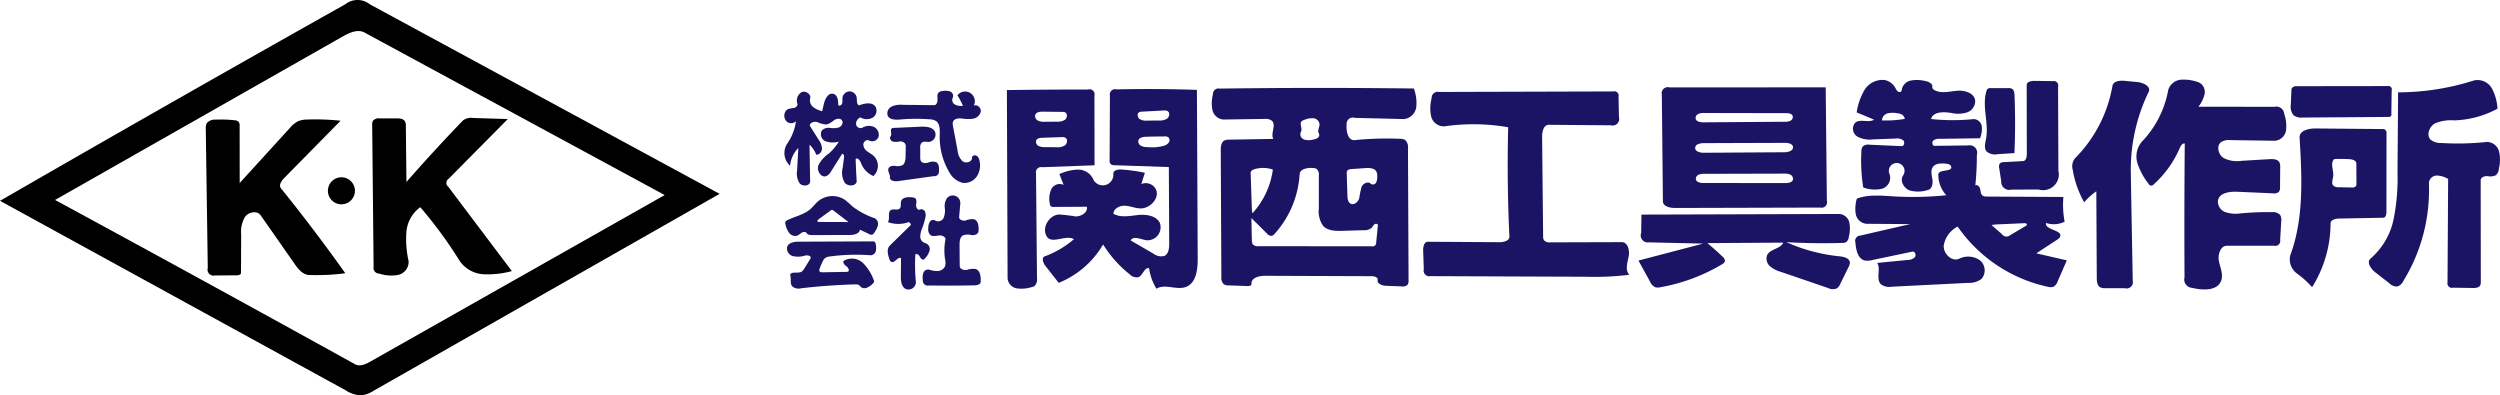 <svg xmlns="http://www.w3.org/2000/svg" width="432.967" height="68.479" viewBox="0 0 432.967 68.479">
  <g id="グループ_4" data-name="グループ 4" transform="translate(-120 224)">
    <g id="グループ_3" data-name="グループ 3" transform="translate(120 -224)">
      <path id="パス_14" data-name="パス 14" d="M226.394,336.476a2.341,2.341,0,1,0,2.361,3.463,2.341,2.341,0,0,0-2.361-3.463Z" transform="translate(-167.583 -305.75)"/>
      <path id="パス_16" data-name="パス 16" d="M198.329,327.833l9.77-9.928a40.735,40.735,0,0,0-5.643-.212,4.553,4.553,0,0,0-1.672.277,4.826,4.826,0,0,0-1.556,1.286l-8.6,9.433q-.006-4.935-.011-9.869a1.082,1.082,0,0,0-.178-.73,1.059,1.059,0,0,0-.708-.269,21.157,21.157,0,0,0-3.269-.105,1.8,1.8,0,0,0-1.534.618,1.855,1.855,0,0,0-.172,1q.172,12.03.344,24.062a1.04,1.04,0,0,0,1.236,1.308l3.792-.03c.31,0,.723-.1.724-.411q.015-3.328.031-6.656a5.088,5.088,0,0,1,.666-3.055c.631-.853,2.1-1.139,2.711-.269l5.881,8.418c.625.894,1.407,1.878,2.5,1.916a37.866,37.866,0,0,0,6.275-.3q-5.342-7.516-11.137-14.7C197.344,329.084,197.848,328.322,198.329,327.833Z" transform="translate(-149.116 -296.995)"/>
      <path id="パス_17" data-name="パス 17" d="M238.981,342.975a1,1,0,0,0,.982,1.195,6.709,6.709,0,0,0,3.253.226,2.306,2.306,0,0,0,1.827-2.382,17.416,17.416,0,0,1-.381-5.052,5.88,5.88,0,0,1,2.4-4.3A74.105,74.105,0,0,1,253.907,342a5.406,5.406,0,0,0,4.155,2.282,15.99,15.99,0,0,0,4.862-.553L251.9,329.108a.835.835,0,0,1,.069-1.36L262.222,317.4l-6-.185a2.315,2.315,0,0,0-1.783.447q-5.017,5.2-9.773,10.636-.05-4.841-.1-9.682a1.573,1.573,0,0,0-.163-.833c-.28-.448-.9-.5-1.431-.5l-2.922,0a1.344,1.344,0,0,0-1.17.4,1.324,1.324,0,0,0-.144.756Q238.858,330.71,238.981,342.975Z" transform="translate(-174.278 -296.781)"/>
      <path id="パス_19" data-name="パス 19" d="M180.583,347.414a5.224,5.224,0,0,0,2.187-.838l59.854-34.062-60.572-32.827a3.42,3.42,0,0,0-4.265,0Q147.8,296.533,118,313.722l59.841,32.8A5.24,5.24,0,0,0,180.583,347.414Zm-3.265-62.133c1.178-.669,2.628-1.349,3.819-.7l51.974,28.14-50.966,28.837c-.815.461-1.819.927-2.637.475q-25.927-14.342-51.974-28.462Z" transform="translate(-118 -278.941)"/>
    </g>
    <g id="グループ_2" data-name="グループ 2" transform="translate(255.826 -210.233)">
      <path id="パス_20" data-name="パス 20" d="M861.614,311.928a2.313,2.313,0,0,0,1.6.388l14.829-.107a.438.438,0,0,0,.5-.56l.059-4.042a.585.585,0,0,0-.7-.741l-15.683.02a1,1,0,0,0-.872.294.991.991,0,0,0-.117.519l-.095,2.357A2.322,2.322,0,0,0,861.614,311.928Z" transform="translate(-600.22 -305.725)" fill="#1b1464"/>
      <g id="グループ_1" data-name="グループ 1">
        <path id="パス_1" data-name="パス 1" d="M579.782,339.4a.985.985,0,0,0,1.178,1.2l27.079.109a47.537,47.537,0,0,0,7.337-.35c-.744-.783-.351-2.04-.122-3.1s-.11-2.552-1.19-2.549l-12.354.039a1.29,1.29,0,0,1-1.108-.362,1.269,1.269,0,0,1-.154-.727q-.087-8.6-.174-17.2c-.009-.884.266-2.075,1.149-2.068l10.756.083a1.138,1.138,0,0,0,1.4-1.418q-.036-1.779-.072-3.559a.741.741,0,0,0-.918-.886L582.4,308.7a1.053,1.053,0,0,0-1.259,1.11,6.634,6.634,0,0,0-.091,3.106,2.276,2.276,0,0,0,2.289,1.744,35.019,35.019,0,0,1,11.06.156q-.243,9.453.21,18.905c.036.754-.987,1.008-1.742,1l-12.383-.076c-.644,0-.832.872-.811,1.516Q579.729,337.787,579.782,339.4Z" transform="translate(-469.026 -306.543)" fill="#1b1464"/>
        <path id="パス_2" data-name="パス 2" d="M657.285,327c.009.892,1.2,1.165,2.093,1.163l25.172-.067a.944.944,0,0,0,1.129-1.191l-.2-19.631-27.019.011a1.07,1.07,0,0,0-1.361,1.272Q657.193,317.777,657.285,327Zm22.523-3.747c-.136.5-.79.6-1.306.6l-14.2-.012c-.527,0-1.205-.116-1.308-.634a.792.792,0,0,1,.486-.807,2.326,2.326,0,0,1,1-.149l13.779-.036a2.393,2.393,0,0,1,1.069.162A.817.817,0,0,1,679.808,323.252ZM663.45,311.863a2.365,2.365,0,0,1,1.009-.146l14.182.029c.436,0,.976.071,1.123.481a.737.737,0,0,1-.409.839,2.152,2.152,0,0,1-.994.167l-14.06.1c-.547,0-1.255-.117-1.353-.656A.806.806,0,0,1,663.45,311.863Zm.9,5.073,14.077-.048c.575,0,1.33.146,1.392.718.071.652-.823.9-1.479.907l-13.964.09c-.642,0-1.507-.2-1.5-.841S663.726,316.939,664.353,316.937Z" transform="translate(-505.118 -305.914)" fill="#1b1464"/>
        <path id="パス_3" data-name="パス 3" d="M651.521,360.062a1.868,1.868,0,0,0,.917.984,1.8,1.8,0,0,0,.875,0,31.7,31.7,0,0,0,10.637-3.946c.245-.145.513-.332.544-.615a.946.946,0,0,0-.388-.714q-1.28-1.237-2.655-2.37l13.143-.083c-.471,1.1-2.252,1.074-2.783,2.149a1.745,1.745,0,0,0,.5,1.953,5.115,5.115,0,0,0,1.91.973l8.141,2.786a1.828,1.828,0,0,0,1.522.059,1.806,1.806,0,0,0,.6-.8l1.416-2.881a1.584,1.584,0,0,0,.229-.8c-.058-.75-1.021-.992-1.77-1.066a29.674,29.674,0,0,1-9.217-2.453q4.823.275,9.657.131a1.318,1.318,0,0,0,.732-.168,1.332,1.332,0,0,0,.42-.888,5.608,5.608,0,0,0,.1-2.432,1.917,1.917,0,0,0-1.695-1.525l-34.317.106-.052,3.19a1.214,1.214,0,0,0,1.341,1.619l9.392.217-11.2,2.935Z" transform="translate(-501.587 -325.065)" fill="#1b1464"/>
        <path id="パス_4" data-name="パス 4" d="M426.5,355.1a3.246,3.246,0,0,0-1.56.154c-.523.085-1.217-.147-1.22-.676l-.027-3.632c0-.626.056-1.372.6-1.682a2.505,2.505,0,0,1,1.487-.039c.5.049,1.148-.149,1.193-.653.073-.81-.009-1.866-.788-2.1a3.06,3.06,0,0,0-1.452.224c-.486.1-1.154-.139-1.111-.633l.2-2.287a1.308,1.308,0,0,0-2.326-.928,2.475,2.475,0,0,0-.361,1.669,3.345,3.345,0,0,1-.2,1.713,1.035,1.035,0,0,1-1.453.469.693.693,0,0,0-.945.228,1.972,1.972,0,0,0-.254,1.047,1.455,1.455,0,0,0,.3,1.192c.394.351,1,.179,1.526.119s1.233.227,1.133.746a9.883,9.883,0,0,0-.061,3.375,2.386,2.386,0,0,1,.005,1.2,1.442,1.442,0,0,1-1.242.832,4.245,4.245,0,0,1-1.548-.241.882.882,0,0,0-.974.569,2.54,2.54,0,0,0-.093,1.217.874.874,0,0,0,1.084.963q3.938.063,7.877-.026c.446-.01,1.031-.145,1.059-.59C427.4,356.475,427.306,355.386,426.5,355.1Z" transform="translate(-393.336 -322.272)" fill="#1b1464"/>
        <path id="パス_5" data-name="パス 5" d="M513.086,312.936l7.128-.106a1.785,1.785,0,0,1,1.295.323c.784.755-.274,2.178.234,3.14l-7.649.128a1.792,1.792,0,0,0-.8.137c-.58.3-.652,1.084-.649,1.737q.052,10.933.105,21.864a1.537,1.537,0,0,0,.439,1.314,1.516,1.516,0,0,0,.82.187l3.3.119c.29.01.694-.091.662-.38-.113-1.023,1.3-1.408,2.326-1.4l18.5.069c.463,0,1.1.2,1.018.653-.124.677.811.987,1.5,1.012l2.654.1a1.214,1.214,0,0,0,1.028-.286,1.2,1.2,0,0,0,.173-.77q-.051-11.419-.1-22.837a1.71,1.71,0,0,0-.487-1.46,1.656,1.656,0,0,0-.893-.21,56.621,56.621,0,0,0-7.847.229c-1.164.115-1.507-1.544-1.4-2.708a1.08,1.08,0,0,1,1.416-1.143l8.471.206a2.4,2.4,0,0,0,2.175-2.078,7,7,0,0,0-.422-3.215q-16.8-.207-33.61.015a.965.965,0,0,0-1.178.98,6.2,6.2,0,0,0-.1,2.7A2.119,2.119,0,0,0,513.086,312.936Zm4.735,9.232c-.011-.337.361-.545.685-.64a5.266,5.266,0,0,1,3.161.073,13.953,13.953,0,0,1-3.538,7.577,7.423,7.423,0,0,1-.117-1.288Q517.917,325.029,517.822,322.168Zm16.7-.3c.137-.281.505-.339.817-.36l2.341-.161c.714-.049,1.59-.013,1.926.619a1.888,1.888,0,0,1,.138.936,1.774,1.774,0,0,1-.225,1,.613.613,0,0,1-.894.154c-.456-.491-1.331-.056-1.6.559a18.321,18.321,0,0,0-.4,1.965c-.2.64-.9,1.241-1.494.925-.46-.246-.532-.863-.548-1.383l-.119-3.829A.9.9,0,0,1,534.518,321.867Zm-7.881-8.615A1.047,1.047,0,0,1,527.1,313a3.506,3.506,0,0,1,1.552-.291,1.2,1.2,0,0,1,1.1.978c.045.564-.441,1.181-.118,1.646a.6.6,0,0,1-.178.769,1.751,1.751,0,0,1-.807.3,2.779,2.779,0,0,1-1.589-.015.961.961,0,0,1-.543-1.3C526.864,314.549,526.223,313.727,526.637,313.253Zm-4.655,19.466a16.89,16.89,0,0,0,4.316-10.288c.055-.957,1.362-1.17,2.318-1.1a1.289,1.289,0,0,1,.624.155,1.311,1.311,0,0,1,.387,1.145q0,2.878,0,5.756a4.236,4.236,0,0,0,.762,2.98c.806.855,2.133.88,3.306.845l3.7-.11a1.92,1.92,0,0,0,1.4-.427c.17-.186.265-.44.465-.593s.581-.1.6.148q-.151,1.5-.3,2.994a.61.61,0,0,1-.771.66l-19.58-.01a1.2,1.2,0,0,1-1.021-.332,1.186,1.186,0,0,1-.153-.664q-.059-1.938-.082-3.876l2.685,2.671a1.028,1.028,0,0,0,.808.413A.99.99,0,0,0,521.983,332.719Z" transform="translate(-437.052 -306.001)" fill="#1b1464"/>
        <path id="パス_6" data-name="パス 6" d="M462.318,321.78a8.472,8.472,0,0,0-3.158.772l.732,1.871a1.629,1.629,0,0,0-2.142.763,4.06,4.06,0,0,0-.248,2.492.709.709,0,0,0,.162.431.724.724,0,0,0,.521.133l5.74-.034c.185.967-.969,1.69-1.954,1.68a29.006,29.006,0,0,0-2.926-.338c-1.723.16-2.988,2.348-2.067,3.813.884,1.407,3.265-.372,4.7.465a16.388,16.388,0,0,1-5.051,2.969c-.6.22-.3,1.125.092,1.628l2.323,2.968a15.751,15.751,0,0,0,7.689-6.652,20.217,20.217,0,0,0,4.619,5.185,1.618,1.618,0,0,0,1.495.48c.788-.31,1.017-1.736,1.845-1.554a9.406,9.406,0,0,0,1.278,3.563c1.471-.942,3.51.308,5.137-.328,1.746-.683,2.018-3,2.009-4.873q-.069-14.623-.138-29.245-6.963-.24-13.932-.086a.909.909,0,0,0-1.133,1.071l-.056,11.2a.962.962,0,0,0,.138.616.972.972,0,0,0,.756.251l9.366.317.062,13.256c0,.808-.1,1.79-.83,2.129a2.171,2.171,0,0,1-1.912-.4l-3.935-2.282c.484-.841,1.732-.2,2.687-.034a2.261,2.261,0,0,0,2.383-2.972c-.625-1.3-2.375-1.541-3.811-1.388s-3,.5-4.245-.229c.035-.89,1.076-1.415,1.966-1.382s1.738.414,2.627.462c1.774.1,3.58-1.887,2.7-3.428a1.987,1.987,0,0,0-2.46-.792l.618-1.951a29.683,29.683,0,0,0-4.1-.568c-.592-.04-1.414.159-1.363.749a1.832,1.832,0,0,1-3.522.851A2.882,2.882,0,0,0,462.318,321.78Zm10.654-9.933a1.065,1.065,0,0,1,.491-.106l3.722-.2a1.206,1.206,0,0,1,.735.117c.421.279.3.985-.106,1.29a2.409,2.409,0,0,1-1.452.326l-1.99.018a2.138,2.138,0,0,1-1.328-.28C472.675,312.739,472.576,312.082,472.973,311.848Zm5.141,5.225a1.506,1.506,0,0,1-.811.564,7.691,7.691,0,0,1-2.852.25,2.553,2.553,0,0,1-1.126-.216.874.874,0,0,1-.485-.952c.152-.5.8-.613,1.329-.629q1.6-.047,3.2-.057a1.056,1.056,0,0,1,.635.131A.7.7,0,0,1,478.113,317.073Z" transform="translate(-411.513 -306.171)" fill="#1b1464"/>
        <path id="パス_7" data-name="パス 7" d="M811.265,319.283a11.662,11.662,0,0,0,1.91,3.51.683.683,0,0,0,.375.321.676.676,0,0,0,.544-.242,18.182,18.182,0,0,0,4.48-6.262c.169-.391.448-.864.869-.8q-.108,11.588-.042,23.177a1.446,1.446,0,0,0,1.306,1.826c1.833.437,4.322.563,5.022-1.187.432-1.08-.135-2.266-.366-3.406s.237-2.7,1.4-2.7l8.156,0a.853.853,0,0,0,1.046-1l.185-3.225a1.7,1.7,0,0,0-.19-1.107,1.655,1.655,0,0,0-1.341-.484,49.663,49.663,0,0,0-5.5.213,5.731,5.731,0,0,1-2.618-.207,1.966,1.966,0,0,1-1.306-2.062c.282-1.3,2.018-1.534,3.349-1.476l6.179.273a1.233,1.233,0,0,0,1.028-.272,1.22,1.22,0,0,0,.192-.793l.029-3.449a1.7,1.7,0,0,0-.147-.871c-.31-.539-1.062-.569-1.682-.533l-4.829.281a5.167,5.167,0,0,1-3.164-.49c-.909-.6-1.275-2.1-.409-2.752a2.584,2.584,0,0,1,1.626-.339l7.7.115a2.137,2.137,0,0,0,1.918-1.817,6.236,6.236,0,0,0-.313-2.824,1.368,1.368,0,0,0-1.685-1.243l-13.186-.012a5.31,5.31,0,0,0,1.082-2.232A1.821,1.821,0,0,0,821.8,305.2a7.383,7.383,0,0,0-3.021-.436,2.518,2.518,0,0,0-2.212,1.837A17.3,17.3,0,0,1,812,315.516,3.954,3.954,0,0,0,811.265,319.283Z" transform="translate(-576.897 -304.729)" fill="#1b1464"/>
        <path id="パス_8" data-name="パス 8" d="M862.006,345.737a15.251,15.251,0,0,1,2.617,2.363,20.857,20.857,0,0,0,3.2-11.034c0-.634.844-.842,1.478-.854l7.654-.141c.415-.008.543-.563.543-.978q.006-6.776.013-13.551a.853.853,0,0,0-.238-.728.841.841,0,0,0-.484-.1l-11.6-.105c-1.186-.011-2.8.392-2.729,1.577.406,6.875.779,13.986-1.629,20.438A3.056,3.056,0,0,0,862.006,345.737Zm6.461-19.825a23.213,23.213,0,0,1,2.672.022c.5.033,1.146.229,1.149.73q.01,1.727.021,3.454a.819.819,0,0,1-.1.491.831.831,0,0,1-.72.224l-2.224-.042a1.3,1.3,0,0,1-.963-.284c-.382-.416-.083-1.066-.021-1.627C868.394,327.855,867.7,326.6,868.467,325.911Z" transform="translate(-600.027 -312.13)" fill="#1b1464"/>
        <path id="パス_9" data-name="パス 9" d="M792.314,326.175a11.853,11.853,0,0,1,2.109-1.9l.078,14.986c0,.618.074,1.354.616,1.649a1.751,1.751,0,0,0,.846.141l3.366,0a1.1,1.1,0,0,0,1.4-1.312q-.167-9.333-.334-18.667a31.018,31.018,0,0,1,3.1-14.034c.441-.909-.926-1.585-1.933-1.681l-2.249-.216c-.832-.079-1.952.045-2.093.869a23.5,23.5,0,0,1-6.529,12.59,2.259,2.259,0,0,0-.343,2A17.254,17.254,0,0,0,792.314,326.175Z" transform="translate(-567.194 -304.91)" fill="#1b1464"/>
        <path id="パス_10" data-name="パス 10" d="M719.872,314.683a4.637,4.637,0,0,0,2.736.465l3.887-.142a1.708,1.708,0,0,1,1.28.3c.324.314.185,1.031-.266,1.012l-5.574-.248a1.419,1.419,0,0,0-1.127.278,1.375,1.375,0,0,0-.267.886,29.118,29.118,0,0,0,.321,6.243,5.721,5.721,0,0,0,3.193.235,1.975,1.975,0,0,0,1.378-2.507,1.361,1.361,0,1,1,2.338.176c-.617.889.089,2.2,1.094,2.6a5.47,5.47,0,0,0,3.194-.067c.718-.161.892-1.113.778-1.84s-.341-1.544.085-2.143c.465-.654,1.421-.649,2.22-.577.393.036.882.154.953.542.169.918-1.8.369-2.228,1.2a5.2,5.2,0,0,0,1.383,3.726,56.115,56.115,0,0,1-9.064.2c-2.162-.127-4.4-.367-6.433.386a6.065,6.065,0,0,0-.193,2.659,2.073,2.073,0,0,0,1.819,1.7l7.6.054-8.621,1.985a.92.92,0,0,0-.845,1.227c.083,1.256.416,2.82,1.644,3.1a2.956,2.956,0,0,0,1.245-.081l6.976-1.463c.446-.093.7.605.417.965a1.71,1.71,0,0,1-1.239.476l-5.265.514c.655,1.105-.288,2.8.631,3.7a2.427,2.427,0,0,0,1.859.422l13.192-.661a3.677,3.677,0,0,0,2.35-.672,2.251,2.251,0,0,0-.3-3.274,3.52,3.52,0,0,0-3.551-.241c-1.287.576-2.767-.882-2.673-2.289a4.545,4.545,0,0,1,2.414-3.277,25.531,25.531,0,0,0,15.6,10.419,1.622,1.622,0,0,0,1.015-.013,1.676,1.676,0,0,0,.708-.93l1.579-3.627-5.28-1.217,3.61-2.363a1.187,1.187,0,0,0,.514-.517c.452-1.194-2.659-1.121-2.454-2.382a4.234,4.234,0,0,0,3.237-.22,15.286,15.286,0,0,1-.216-4.278l-13.242-.072a1.247,1.247,0,0,1-.746-.163c-.331-.245-.334-.724-.423-1.127s-.48-.844-.841-.647a49.732,49.732,0,0,0,.262-5.244,1.3,1.3,0,0,0-1.5-1.676l-5.815.074c-.4.005-.517-.615-.24-.9a1.538,1.538,0,0,1,1.113-.313l6.991-.1a4.244,4.244,0,0,0,.31-2.049,1.457,1.457,0,0,0-1.42-1.27,35.536,35.536,0,0,1-7.367-.013c.348-1.313,2.2-1.266,3.538-1.048a5.135,5.135,0,0,0,2.692-.1,2.079,2.079,0,0,0,1.406-2.095c-.2-1.3-1.852-1.769-3.158-1.651s-2.709.518-3.867-.1c-.214-.114-.435-.313-.4-.553.1-.621-.7-.954-1.319-1.057a5.81,5.81,0,0,0-2.436-.053,1.982,1.982,0,0,0-1.551,1.687c-.008.271-.4.369-.633.222a1.651,1.651,0,0,1-.464-.658,2.71,2.71,0,0,0-1.87-1.352,3.65,3.65,0,0,0-3.48,1.751,10.727,10.727,0,0,0-1.342,3.871q1.522.6,3.018,1.257c-.976.584-2.434-.215-3.291.532A1.6,1.6,0,0,0,719.872,314.683Zm24.48,15.177,4.408-.195c.194-.009.465.058.444.251-.011.1-.111.171-.2.225l-2.739,1.621a.941.941,0,0,1-1.382-.205l-1.8-1.571A7.848,7.848,0,0,1,744.351,329.859Zm-19.3-19.209a3.727,3.727,0,0,1,1.639-.038,2.168,2.168,0,0,1,.866.235,1.09,1.09,0,0,1,.5.751,18.654,18.654,0,0,1-3.943.266A1.274,1.274,0,0,1,725.047,310.65Z" transform="translate(-533.998 -304.777)" fill="#1b1464"/>
        <path id="パス_11" data-name="パス 11" d="M886.765,335.783c-.765.611.037,1.8.809,2.4l2.448,1.908a1.814,1.814,0,0,0,1.363.545,1.762,1.762,0,0,0,1.03-.931,30.169,30.169,0,0,0,4.441-17.022,1.38,1.38,0,0,1,1.372-1.262,4.007,4.007,0,0,1,1.958.589q-.054,8.945-.107,17.891a.79.79,0,0,0,.99.939l3.385.053c.483.008,1.067-.041,1.29-.47a1.321,1.321,0,0,0,.1-.613q-.011-8.781-.022-17.562c0-.509.639-.752,1.147-.732a2.341,2.341,0,0,0,1.484-.149,1.722,1.722,0,0,0,.532-1.184,6.431,6.431,0,0,0,.024-2.913,2.2,2.2,0,0,0-2.139-1.668,47.217,47.217,0,0,1-7.948.176,2.645,2.645,0,0,1-1.758-.561c-.8-.8-.239-2.281.75-2.833a7.125,7.125,0,0,1,3.319-.519,16.838,16.838,0,0,0,7.5-2.02,8.374,8.374,0,0,0-.96-3.5,2.861,2.861,0,0,0-3.1-1.4,43.444,43.444,0,0,1-13.154,2.064q-.051,6.907-.1,13.814a36.532,36.532,0,0,1-.659,8.07A12.285,12.285,0,0,1,886.765,335.783Z" transform="translate(-612.027 -304.784)" fill="#1b1464"/>
        <path id="パス_12" data-name="パス 12" d="M766.64,319.466a.986.986,0,0,0-.123.832q.173,1.134.346,2.267a1.4,1.4,0,0,0,1.768,1.445l4.7-.017a2.73,2.73,0,0,0,3.435-3.261l-.056-14.507a.789.789,0,0,0-.915-1.007l-3.205-.039c-.561-.007-1.317.165-1.316.726q.01,5.973.021,11.946c0,.514-.146,1.2-.659,1.222l-3.307.175A.985.985,0,0,0,766.64,319.466Z" transform="translate(-556.104 -304.938)" fill="#1b1464"/>
        <path id="パス_13" data-name="パス 13" d="M762.086,316.305c-.141.746-.387,1.612.1,2.194a2.194,2.194,0,0,0,1.873.47l2.946-.187q.215-5,.012-10.014c-.017-.426-.08-.926-.452-1.135a1.267,1.267,0,0,0-.629-.107l-3.019,0a.855.855,0,0,0-.537.121.792.792,0,0,0-.23.411C761.352,310.707,762.6,313.589,762.086,316.305Z" transform="translate(-553.956 -306.033)" fill="#1b1464"/>
        <path id="パス_15" data-name="パス 15" d="M388.5,357.354a.593.593,0,0,0-.418-.106l-12.709.05c-.795,0-1.778.129-2.055.873a1.375,1.375,0,0,0,1,1.63,4.11,4.11,0,0,0,2.112-.1c.409-.091,1.044.026.95.435a.622.622,0,0,1-.089.186l-1.014,1.633a1.519,1.519,0,0,1-.471.542c-.621.368-1.71-.127-1.985.541.255.644-.077,1.483.374,2.007a1.729,1.729,0,0,0,1.544.321q4.653-.538,9.342-.672c.3-.009.666.014.825.274a.985.985,0,0,0,1.1.343,2.889,2.889,0,0,0,1.041-.654c.185-.158.39-.388.294-.611a8.151,8.151,0,0,0-1.87-3.028,2.785,2.785,0,0,0-3.3-.441c-.338.231.035.734.375.961s.648.8.271.957a.593.593,0,0,1-.217.031l-4.167.076c-.212,0-.478-.027-.549-.226a.5.5,0,0,1,.029-.32,9.594,9.594,0,0,1,.566-1.361,1.6,1.6,0,0,1,.426-.577,1.694,1.694,0,0,1,.81-.257,34.111,34.111,0,0,1,7.059-.211.939.939,0,0,0,.887-.724,2.739,2.739,0,0,0-.023-1.227A.591.591,0,0,0,388.5,357.354Z" transform="translate(-372.811 -329.21)" fill="#1b1464"/>
        <path id="パス_18" data-name="パス 18" d="M388.206,346.379a13.265,13.265,0,0,1-3.805-2.009,17.74,17.74,0,0,0-1.363-1.184,3.9,3.9,0,0,0-4.614.249c-.474.407-.841.925-1.307,1.339-1.1.978-2.631,1.278-3.962,1.913a.708.708,0,0,0-.422.383.731.731,0,0,0,.034.393,3.834,3.834,0,0,0,.635,1.463,1.309,1.309,0,0,0,1.426.472,6.983,6.983,0,0,0,.776-.526c.272-.156.682-.175.84.1.172.3.581.331.925.33l6.48-.013c.743,0,1.707-.182,1.817-.916l1.568.74a.588.588,0,0,0,.918-.247,3.218,3.218,0,0,0,.626-1.281A1.1,1.1,0,0,0,388.206,346.379Zm-9.66.65a.293.293,0,0,1-.192-.046c-.133-.112.016-.319.156-.422l2-1.462a.4.4,0,0,1,.6-.02l2.566,1.967Z" transform="translate(-372.557 -322.358)" fill="#1b1464"/>
        <path id="パス_21" data-name="パス 21" d="M409.139,325.156c-.009.594-.081,1.3-.6,1.587a2.225,2.225,0,0,1-1.261.073c-.427-.034-.946.067-1.1.465-.193.488.308,1,.254,1.522-.062.59.795.746,1.383.664l6.161-.86a.814.814,0,0,0,.948-.865c.041-.571.021-1.267-.475-1.554a1.808,1.808,0,0,0-1.364.065c-.452.124-1.036.145-1.283-.254a1.218,1.218,0,0,1-.123-.649q0-.821,0-1.643a1.148,1.148,0,0,1,.258-.9c.336-.294.854-.1,1.3-.139a1.28,1.28,0,0,0,.992-1.761c-.419-.835-1.561-.908-2.494-.867l-4.625.206a.682.682,0,0,0-.321.067c-.436.256.068,1.026-.253,1.416-.24.294.032.764.391.885a2.84,2.84,0,0,0,1.129-.007,1.035,1.035,0,0,1,1.011.372,1.214,1.214,0,0,1,.1.632Q409.152,324.385,409.139,325.156Z" transform="translate(-388.132 -311.863)" fill="#1b1464"/>
        <path id="パス_22" data-name="パス 22" d="M408.048,313.368a30.49,30.49,0,0,1,5.106-.036,2.234,2.234,0,0,1,1.092.284c.674.452.685,1.417.674,2.229a11.951,11.951,0,0,0,1.7,6.747,3.6,3.6,0,0,0,2.265,1.742,2.591,2.591,0,0,0,2.454-1.122,3.484,3.484,0,0,0,.457-2.727,1.226,1.226,0,0,0-.529-.86c-.308-.161-.789.032-.773.38.034.714-1.034,1.02-1.611.6a2.9,2.9,0,0,1-.883-1.9l-.788-4.163a1.435,1.435,0,0,1,0-.8c.21-.526.915-.608,1.478-.558a6.993,6.993,0,0,0,1.959.05,1.637,1.637,0,0,0,1.371-1.232c.091-.65-.638-1.333-1.219-1.03a1.679,1.679,0,0,0-2.825-1.792,13.05,13.05,0,0,1,.96,1.818,2.5,2.5,0,0,1-1.367-.208.9.9,0,0,1-.408-1.185.81.81,0,0,0-.426-1.079,2.347,2.347,0,0,0-1.289-.093,1.216,1.216,0,0,0-.691.228c-.323.289-.248.8-.225,1.231s-.164.994-.6.989l-5.477-.059a3.815,3.815,0,0,0-1.863.294,1.31,1.31,0,0,0-.689,1.586C406.24,313.432,407.251,313.441,408.048,313.368Z" transform="translate(-387.988 -306.436)" fill="#1b1464"/>
        <path id="パス_23" data-name="パス 23" d="M446.32,342.408a5.573,5.573,0,0,0,2.445-.167,1.6,1.6,0,0,0,.708-.28,1.624,1.624,0,0,0,.377-1.3l-.17-18.158a.9.9,0,0,1,1.1-1.069l9.035-.335q-.007-6.052-.014-12.105a.869.869,0,0,0-1.112-1.018q-7.028,0-14.055.1l.123,32.659A1.908,1.908,0,0,0,446.32,342.408Zm8.361-24.752a2.43,2.43,0,0,1-1.508.317l-1.925-.018a2.306,2.306,0,0,1-1.139-.207.792.792,0,0,1-.382-.987c.187-.353.66-.41,1.06-.424l3.309-.114a1.222,1.222,0,0,1,.669.105C455.216,316.6,455.1,317.341,454.681,317.656Zm-5.134-5.309c.19-.47.815-.539,1.321-.533l3.332.037a1.146,1.146,0,0,1,.537.092c.443.238.356.96-.038,1.271a2.312,2.312,0,0,1-1.44.333l-2.015.017a2.555,2.555,0,0,1-1.216-.19A.877.877,0,0,1,449.548,312.347Z" transform="translate(-406.081 -306.242)" fill="#1b1464"/>
        <path id="パス_24" data-name="パス 24" d="M412.229,353.693a.591.591,0,0,0,.177-.157,3.114,3.114,0,0,0,.825-1.4,1.072,1.072,0,0,0-.745-1.273,1.187,1.187,0,0,1-.874-1.192,4.308,4.308,0,0,1,.4-1.546,11.719,11.719,0,0,0,.454-1.554,1.842,1.842,0,0,0-.006-1.107.708.708,0,0,0-.909-.417c-.374.2-.7-.376-.655-.8s.151-.95-.2-1.183a.94.94,0,0,0-.4-.116c-.763-.106-1.779-.06-2,.678-.123.413.067.938-.238,1.242-.377.375-1.078-.009-1.53.272-.632.393-.086,1.481-.526,2.081a5.318,5.318,0,0,0,3.619,0,.617.617,0,0,1,.369.492l-3.638,3.563c-.59.578-.362,1.558-.093,2.339a.791.791,0,0,0,.338.5c.585.277,1.13-.973,1.686-.643l-.03,3.057c-.008.822.059,1.791.755,2.23a1.278,1.278,0,0,0,1.851-1.139,31.9,31.9,0,0,1-.1-4.764c.188-.271.6.018.754.311S411.934,353.839,412.229,353.693Z" transform="translate(-388.063 -322.525)" fill="#1b1464"/>
        <path id="パス_25" data-name="パス 25" d="M374.441,313.759a8.854,8.854,0,0,1-1.512,3.87,2.981,2.981,0,0,0,.495,3.842,5.018,5.018,0,0,1,1.429-3.087l-.213,3.924a3.052,3.052,0,0,0,.45,2.206c.505.582,1.716.479,1.807-.286l-.109-6.425a4.7,4.7,0,0,1,1.162,1.739c.553.064,1-.531,1-1.087a3,3,0,0,0-.6-1.532l-1.512-2.394c.007-.563.775-.776,1.317-.625a3.982,3.982,0,0,0,1.619.406,3.575,3.575,0,0,0,1.266-.735c.413-.269,1.037-.391,1.345-.006.324.4-.01,1.048-.487,1.25a3.461,3.461,0,0,1-1.536.088,1.684,1.684,0,0,0-1.429.443,1.325,1.325,0,0,0,.664,1.885,3.828,3.828,0,0,0,2.269.048,8.989,8.989,0,0,1-1.711,2.052,5.44,5.44,0,0,0-1.841,2.088c-.3.893.444,2.133,1.34,1.847a1.882,1.882,0,0,0,.908-.893l1.855-2.953c.255-.108.387.307.351.582l-.232,1.792a3.515,3.515,0,0,0,.325,2.567c.528.711,1.922.7,2.1-.166q-.119-1.943-.184-3.89c.311-.342.763.235.921.668a3.969,3.969,0,0,0,2.154,2.269,2.407,2.407,0,0,0,.1-3.445c-.351-.332-.8-.545-1.175-.844a1.5,1.5,0,0,1-.668-1.217c.039-.481.617-.9,1.023-.636a1.155,1.155,0,0,0,1.628-.7,1.511,1.511,0,0,0-.868-1.684,2.208,2.208,0,0,0-1.977.168.783.783,0,0,1-1.07-.641,1.226,1.226,0,0,1,.759-1.16,2.13,2.13,0,0,0,2.094.06,1.424,1.424,0,0,0,.53-1.894c-.565-.866-1.88-.627-2.842-.248-.49-.152-.352-.865-.428-1.373a1.278,1.278,0,0,0-1.281-1.048,1.3,1.3,0,0,0-1.194,1.155,4.544,4.544,0,0,1-.03.912c-.087.293-.475.525-.695.313.026-.776-.108-1.776-.862-1.959-.875-.214-1.429.9-1.63,1.78l-.284,1.235a4.337,4.337,0,0,1-1.531-.7,1.477,1.477,0,0,1-.557-1.5c.229-.738-.774-1.421-1.476-1.1a1.681,1.681,0,0,0-.726,2c.1.347-.267.661-.621.742a3.871,3.871,0,0,0-1.058.219,1.122,1.122,0,0,0-.437.477,1.411,1.411,0,0,0,.261,1.644A1.183,1.183,0,0,0,374.441,313.759Z" transform="translate(-372.418 -306.524)" fill="#1b1464"/>
      </g>
    </g>
  </g>
</svg>
